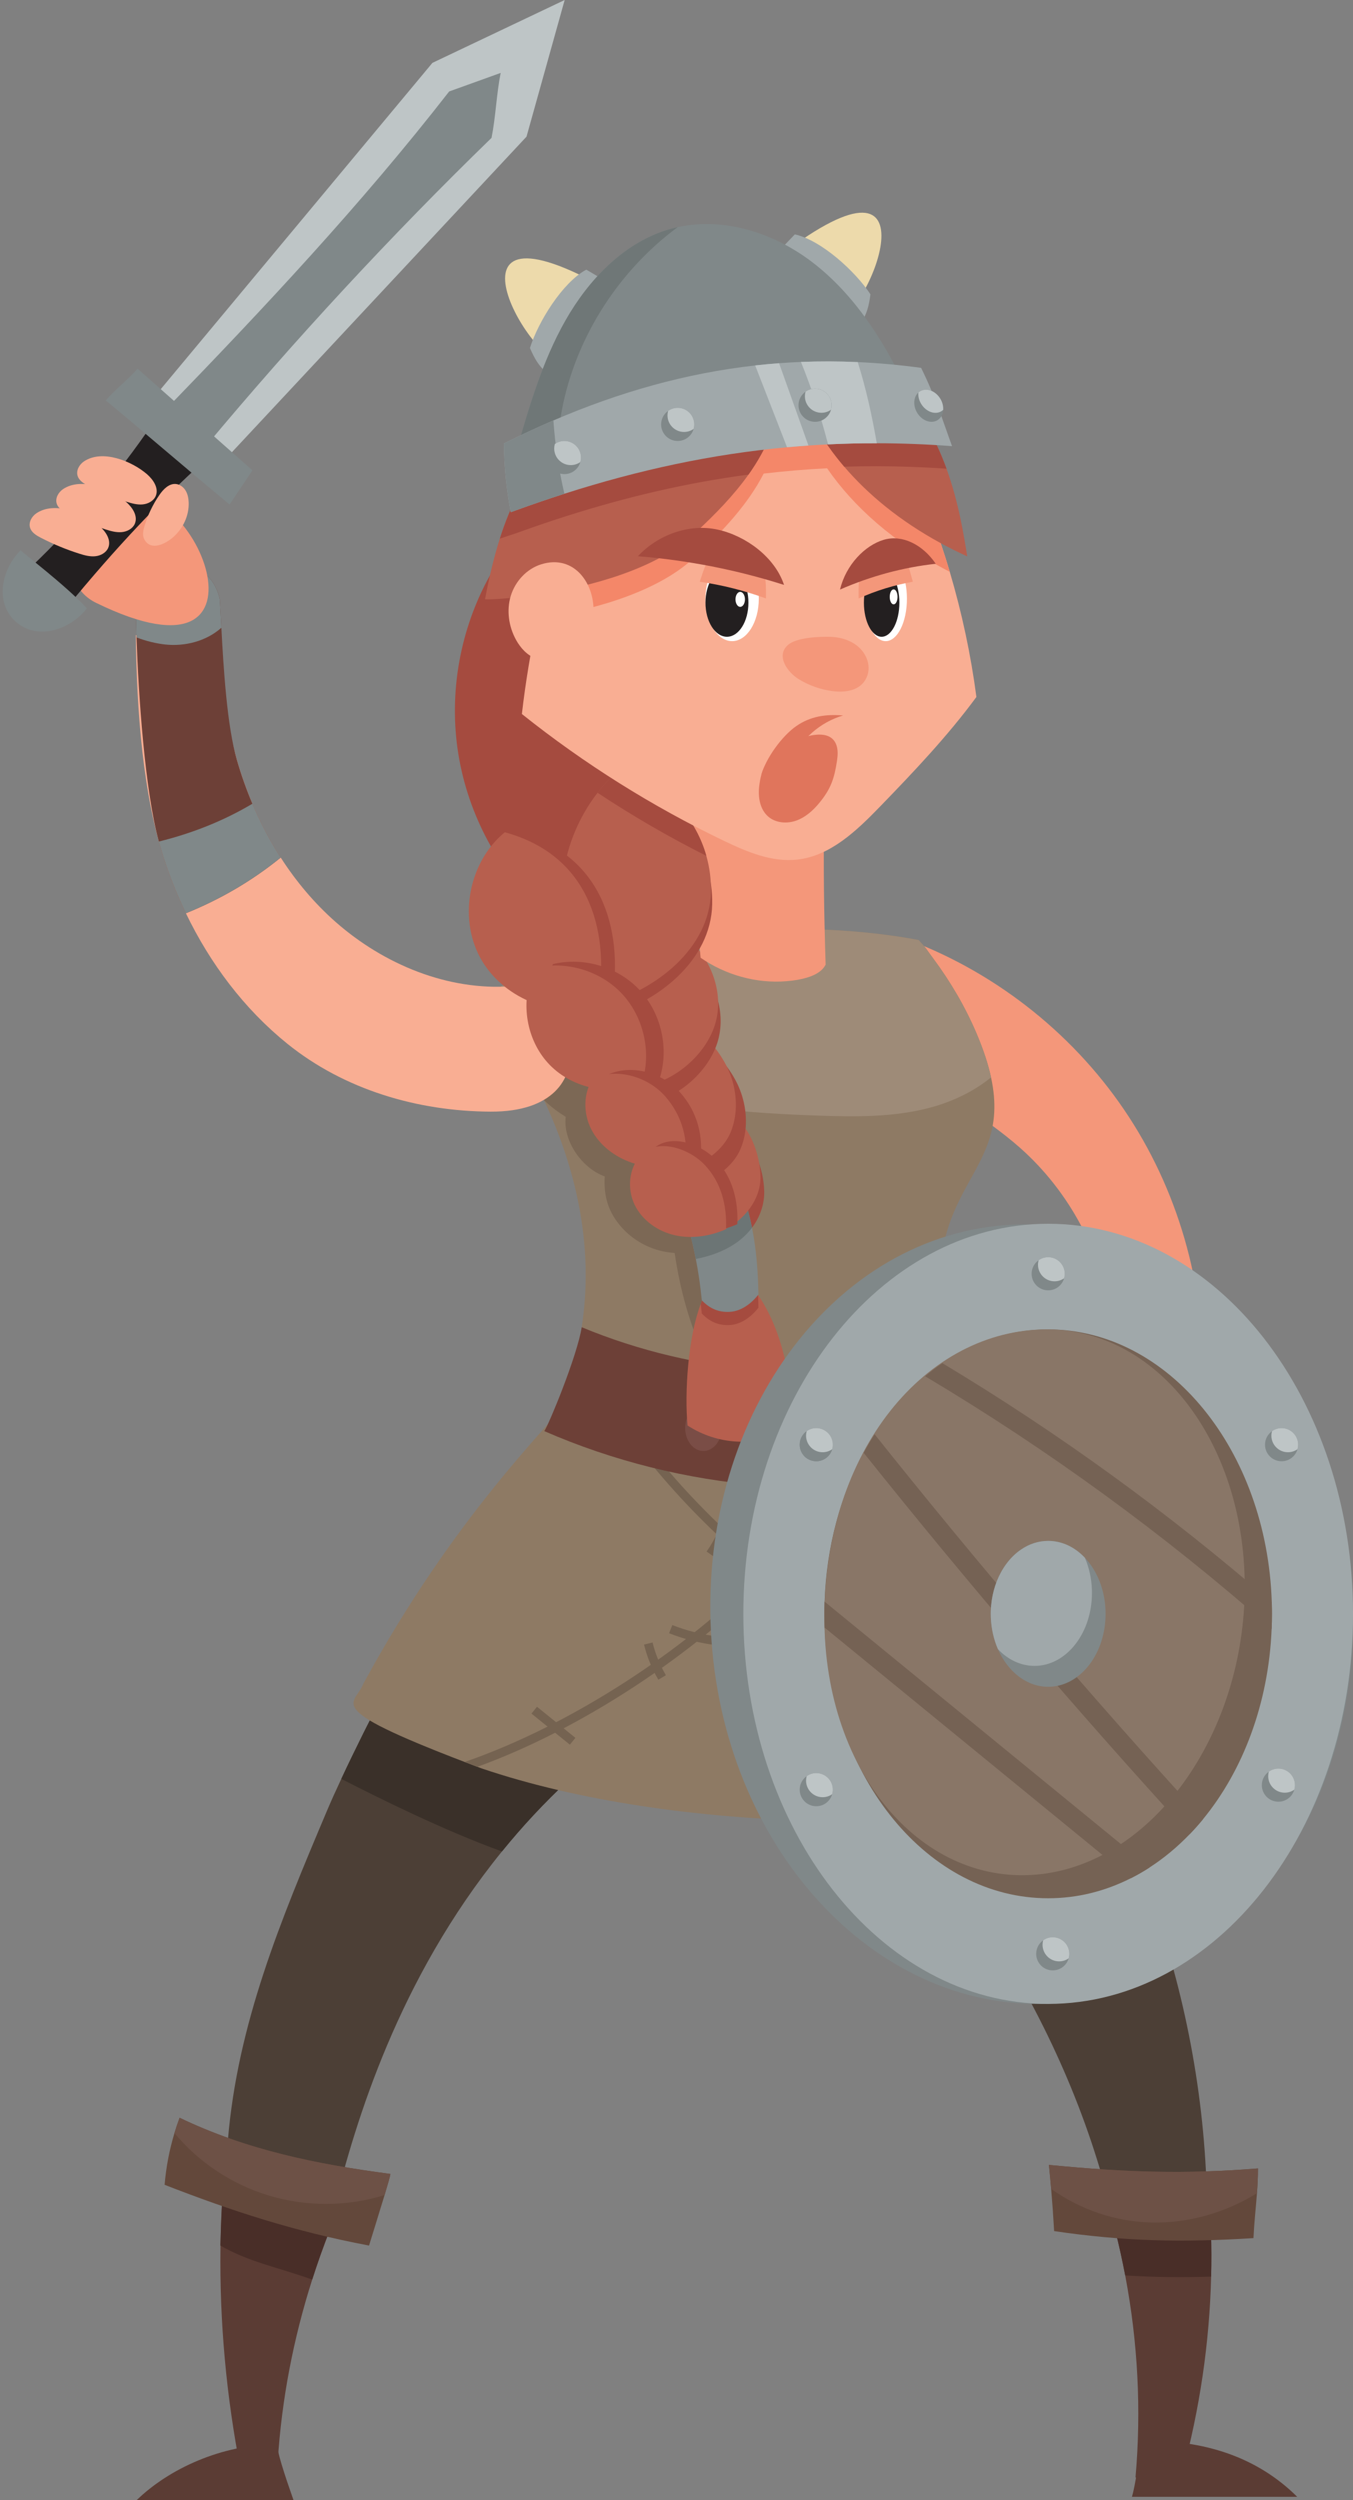 <?xml version="1.0" encoding="UTF-8"?><svg xmlns="http://www.w3.org/2000/svg" xmlns:xlink="http://www.w3.org/1999/xlink" height="4406.1" preserveAspectRatio="xMidYMid meet" version="1.0" viewBox="-4.7 0.0 2385.6 4406.1" width="2385.6" zoomAndPan="magnify"><rect x="-4.7" y="0.0" width="2385.6" height="4406.1" fill="#808080" stroke="none"/><defs><clipPath id="a"><path d="M 236 4307 L 513 4307 L 513 4406.109 L 236 4406.109 Z M 236 4307"/></clipPath><clipPath id="b"><path d="M 1247 2157 L 2380.941 2157 L 2380.941 3532 L 1247 3532 Z M 1247 2157"/></clipPath><clipPath id="c"><path d="M 1305 2156 L 2380.941 2156 L 2380.941 3532 L 1305 3532 Z M 1305 2156"/></clipPath></defs><g><g><path d="M 1583.957 1651.523 C 1742.453 1708.02 1882.16 1815.922 1976.879 1955 C 2071.602 2094.082 2120.828 2263.617 2115.32 2431.797 C 2114.121 2468.605 2089.75 2504.922 2052.961 2503.078 C 2016.172 2501.223 1986.699 2469.688 1973.586 2435.246 C 1960.473 2400.84 1959.711 2363.172 1954.98 2326.652 C 1939.922 2210.434 1881.516 2100.336 1793.742 2022.699 C 1731.555 1967.676 1655.406 1928.469 1600.516 1866.16 C 1545.629 1803.836 1532.508 1716.703 1583.957 1651.523" fill="#f4977a"/></g><g><path d="M 2122.324 3841.73 C 2061 3846.52 1999.398 3844.75 1938.789 3836.461 C 1890.004 3667.379 1809.785 3503.238 1702.273 3348.277 C 1694.488 3337.027 1686.559 3325.848 1678.5 3314.707 C 1647.875 3272.488 1615.219 3230.977 1580.652 3190.238 C 1676.258 3197.918 1769.719 3191.5 1856.539 3171.477 C 1885.223 3164.855 1913.18 3156.777 1940.156 3147.219 C 1940.559 3147.086 1940.926 3146.949 1941.328 3146.816 C 1966.512 3198.047 1989.18 3249.887 2009.191 3302.156 C 2076.625 3477.977 2114.645 3659.289 2122.324 3841.73" fill="#4c3f36"/></g><g><path d="M 2079.387 4360.852 C 2052.059 4362.59 2024.73 4364.34 1997.414 4366.082 C 2007.859 4246.758 2001.57 4127.41 1979.238 4009.949 C 1974.254 3983.539 1968.41 3957.211 1961.809 3931.008 C 1977.523 3932.73 1993.309 3934.281 2009.168 3935.5 C 2049.535 3938.531 2090.227 3939.188 2130.543 3933.68 C 2131.34 3959.781 2131.406 3985.91 2130.75 4012.07 C 2127.898 4128.641 2110.73 4245.41 2079.387 4360.852" fill="#5b3c34"/></g><g><path d="M 2130.75 4012.07 C 2078.379 4013.719 2029.32 4013.199 1979.238 4009.949 C 1974.254 3983.539 1968.41 3957.211 1961.809 3931.008 C 1977.523 3932.73 1993.309 3934.281 2009.168 3935.5 C 2049.535 3938.531 2090.227 3939.188 2130.543 3933.68 C 2131.34 3959.781 2131.406 3985.91 2130.75 4012.07" fill="#492e28"/></g><g><path d="M 1991.145 4400.109 C 2060.543 4400.109 2219.199 4400.109 2282.539 4400.109 C 2212.66 4330.82 2119.344 4298.859 2006.531 4301.551 C 2004.727 4329.59 1996.773 4381.512 1991.145 4400.109" fill="#5b3c34"/></g><g><path d="M 2213.352 3821.379 C 2213.379 3836.668 2212.617 3851.02 2211.57 3865.078 C 2209.629 3891.008 2206.723 3915.969 2205.391 3944.219 C 2078.566 3952.148 1978.027 3950.039 1853.926 3931.848 C 1852.543 3907.059 1850.789 3882.258 1848.699 3857.48 C 1847.492 3843.387 1846.172 3829.289 1844.746 3815.207 C 1981.543 3828.527 2086.305 3831.629 2213.352 3821.379" fill="#63483b"/></g><g><path d="M 1989.789 3264.48 C 1902.152 3286.262 1778.652 3306.172 1678.492 3314.711 C 1647.875 3272.488 1615.207 3230.98 1580.648 3190.238 C 1676.246 3197.922 1769.703 3191.5 1856.535 3171.477 C 1885.223 3164.859 1913.176 3156.777 1940.156 3147.219 C 1958.148 3185.992 1974.715 3225.109 1989.789 3264.48" fill="#3a3029"/></g><g><path d="M 2213.352 3821.379 C 2213.379 3836.668 2212.617 3851.02 2211.57 3865.078 C 2155.613 3899.809 2089.688 3918.258 2025.391 3916.711 C 1961.719 3915.18 1900.055 3894.09 1848.699 3857.48 C 1847.492 3843.387 1846.172 3829.289 1844.746 3815.207 C 1981.543 3828.527 2086.305 3831.629 2213.352 3821.379" fill="#6d5146"/></g><g clip-path="url(#a)"><path d="M 236.121 4406.109 C 293.344 4350.48 386.68 4307.641 483.043 4307.641 C 487.738 4335.23 503.734 4379.66 512.883 4406.109 L 236.121 4406.109" fill="#5b3c34"/></g><g><path d="M 999.113 3135.859 C 955.121 3176.641 915.664 3219.262 880.309 3262.84 C 696.691 3488.879 622.234 3739.891 585.234 3887.012 C 510.531 3858.781 456.664 3815.922 397.105 3771.75 C 414.152 3566.922 489.145 3386.719 571.773 3191.211 C 578.66 3174.871 587.406 3155.52 597.059 3134.91 C 621.59 3082.41 652.102 3021.609 673.555 2981.051 C 834.809 3069.66 937.453 3123.461 999.113 3135.859" fill="#4c3f36"/></g><g><path d="M 485.023 4337.539 C 462.215 4327.18 415.285 4323.531 415.281 4329.832 C 391.289 4198.711 381.051 4066.73 384.547 3935.199 C 385.414 3902.449 387.141 3869.699 389.711 3837.02 C 389.977 3833.449 390.266 3829.898 390.578 3826.352 C 442.441 3881.148 503.781 3912.109 576.402 3931.051 C 565.238 3959.539 555.031 3988.289 545.781 4017.289 C 512.594 4121.34 491.898 4228.488 485.023 4337.539" fill="#5b3c34"/></g><g><path d="M 545.781 4017.289 C 480.141 3993.988 435.258 3986.711 383.879 3957.34 C 384.746 3924.59 387.141 3869.699 389.711 3837.02 C 389.977 3833.449 390.266 3829.898 390.578 3826.352 C 442.441 3881.148 503.781 3912.109 576.402 3931.051 C 565.238 3959.539 555.031 3988.289 545.781 4017.289" fill="#492e28"/></g><g><path d="M 673.402 3868.32 C 662 3905.891 645.961 3957.352 645.996 3957.34 C 512.91 3932.191 404.004 3896.32 285.531 3850.262 C 288.09 3819.398 293.934 3788.789 302.91 3759.07 C 305.633 3750.012 308.652 3741.031 311.969 3732.129 C 430.102 3788.762 552.727 3813.84 683.656 3831.109 C 683.195 3835.23 678.871 3850.129 673.402 3868.32" fill="#63483b"/></g><g><path d="M 999.113 3135.859 C 955.121 3176.641 915.664 3219.262 880.309 3262.84 C 780.34 3226.66 666.203 3170.359 597.059 3134.91 C 621.59 3082.41 652.102 3021.609 673.555 2981.051 C 834.809 3069.66 937.453 3123.461 999.113 3135.859" fill="#3a3029"/></g><g><path d="M 673.402 3868.32 C 608.41 3888.672 536.039 3889.301 469.25 3869.18 C 404.41 3849.629 345.535 3810.672 302.91 3759.07 C 305.633 3750.012 308.652 3741.031 311.969 3732.129 C 430.102 3788.762 552.727 3813.84 683.656 3831.109 C 683.195 3835.23 678.871 3850.129 673.402 3868.32" fill="#6d5146"/></g><g><path d="M 1961.805 3164.637 C 1679.895 3229.328 1191.402 3234 843.895 3116.277 C 554.844 3007.477 620.656 3007.02 635.758 2967.543 C 796.934 2670.516 964.977 2512.719 992.809 2471.844 C 1195.23 2545.227 1425.398 2565.566 1636.984 2520.035 C 1656.387 2521.141 1686.801 2497.77 1699.078 2511.285 C 1715.59 2544.371 1725.855 2575.855 1744.391 2608.293 C 1851.496 2795.723 1919.246 2972.031 1961.805 3164.637" fill="#8e7a64"/></g><g><path d="M 1666.949 2387.438 C 1676.34 2429.719 1690.598 2477.934 1711.02 2533.434 C 1710.73 2533.52 1710.422 2533.605 1710.133 2533.691 C 1486.418 2604.902 1177.688 2584.551 978.613 2490.234 C 977.973 2489.945 977.355 2489.637 976.734 2489.348 C 998.809 2439.238 1013.219 2388.941 1020.969 2338.934 C 1042.117 2202.867 1014.09 2068.887 957.871 1946.18 C 956.738 1943.723 955.609 1941.285 954.461 1938.828 C 933.602 1894.398 909.094 1851.473 881.902 1810.508 C 869.57 1791.879 856.684 1773.691 843.336 1755.93 C 932.539 1707.848 1032.348 1677.156 1131.898 1658.984 C 1317.566 1625.102 1502.23 1634.828 1615.148 1656.633 C 1630.688 1673.742 1625.84 1669.102 1639.738 1687.77 C 1670.59 1729.125 1696.961 1773.93 1716.906 1820.695 C 1729.445 1850.09 1737.754 1875.785 1742.703 1898.648 C 1783.086 2085.266 1599.91 2084.684 1666.949 2387.438" fill="#8e7a64"/></g><g><path d="M 1899.098 3050.738 C 1593.285 2978.699 1311.949 2798.684 1119.848 2550.215 L 1132.098 2540.73 C 1320.34 2784.176 1595.242 2961.188 1894.449 3033.68 C 1896.031 3039.355 1897.57 3045.039 1899.098 3050.738" fill="#756351"/></g><g><path d="M 1253.875 2743.219 L 1241.195 2734.297 C 1256.734 2712.199 1268.238 2686.637 1274.469 2660.363 L 1289.551 2663.941 C 1282.867 2692.121 1270.539 2719.527 1253.875 2743.219" fill="#756351"/></g><g><path d="M 1281.973 2769.02 L 1275.965 2754.727 C 1293.891 2747.188 1309.746 2734.18 1320.641 2718.066 L 1333.473 2726.754 C 1320.93 2745.312 1302.633 2760.328 1281.973 2769.02" fill="#756351"/></g><g><path d="M 1409.398 2855.141 L 1394.648 2850.371 C 1401.07 2830.551 1403.141 2809.141 1400.629 2788.461 L 1416.02 2786.602 C 1418.789 2809.488 1416.5 2833.199 1409.398 2855.141" fill="#756351"/></g><g><path d="M 1438.551 2886.559 L 1434.531 2871.59 C 1459.379 2864.91 1482.16 2851.789 1500.41 2833.648 L 1511.34 2844.641 C 1491.18 2864.68 1466.012 2879.18 1438.551 2886.559" fill="#756351"/></g><g><path d="M 1653.488 2991.27 C 1653.312 2969.746 1648.52 2947.996 1639.645 2928.387 L 1653.766 2922 C 1663.523 2943.562 1668.785 2967.473 1668.988 2991.145 L 1653.488 2991.27" fill="#756351"/></g><g><path d="M 1716.902 3009.832 L 1701.523 3007.91 C 1703.695 2990.465 1702.777 2972.934 1698.781 2955.793 L 1713.875 2952.273 C 1718.285 2971.195 1719.309 2990.562 1716.902 3009.832" fill="#756351"/></g><g><path d="M 1821.566 3059.535 L 1812.992 3046.625 C 1830.938 3034.695 1843.062 3014.785 1845.379 2993.359 L 1860.793 2995.023 C 1857.984 3020.984 1843.312 3045.094 1821.566 3059.535" fill="#756351"/></g><g><path d="M 1341.914 2766.98 C 1204.277 2908.301 1001.543 3040.496 814.965 3104.965 C 822.207 3107.93 829.469 3110.855 836.754 3113.711 C 1019.879 3047.555 1219.168 2915.719 1354.645 2776.113 C 1350.09 2773.336 1345.543 2770.512 1341.914 2766.98" fill="#756351"/></g><g><path d="M 1260.051 2899.488 C 1230.922 2896.148 1202.32 2889 1175.031 2878.238 L 1180.719 2863.82 C 1206.75 2874.078 1234.031 2880.91 1261.82 2884.09 L 1260.051 2899.488" fill="#756351"/></g><g><path d="M 1156.102 2960.141 C 1144.672 2940.84 1136.172 2920.012 1130.84 2898.211 L 1145.898 2894.539 C 1150.859 2914.84 1158.781 2934.25 1169.441 2952.238 L 1156.102 2960.141" fill="#756351"/></g><g><path d="M 1000.109 3074.641 L 932.367 3019.84 L 942.117 3007.789 L 1009.859 3062.602 L 1000.109 3074.641" fill="#756351"/></g><g><path d="M 1734.125 2584.988 C 1477.16 2651.148 1198.117 2628.117 954.988 2522.035 C 962.695 2511.355 1013.219 2388.949 1020.969 2338.945 C 1223.207 2422.887 1454.754 2440.871 1666.949 2387.441 C 1676.332 2429.723 1726.668 2568.398 1734.125 2584.988" fill="#6d4037"/></g><g><path d="M 1470.48 2524.512 C 1470.48 2567.449 1442.773 2602.262 1408.574 2602.262 C 1374.375 2602.262 1346.668 2567.449 1346.668 2524.512 C 1346.668 2481.574 1374.375 2446.754 1408.574 2446.754 C 1442.773 2446.754 1470.48 2481.574 1470.48 2524.512" fill="#7a4d46"/></g><g><path d="M 1582.297 2516.758 C 1582.297 2539.023 1567.914 2557.078 1550.18 2557.078 C 1532.457 2557.078 1518.086 2539.023 1518.086 2516.758 C 1518.086 2494.488 1532.457 2476.434 1550.18 2476.434 C 1567.914 2476.434 1582.297 2494.488 1582.297 2516.758" fill="#7a4d46"/></g><g><path d="M 1267.645 2516.758 C 1267.645 2539.023 1253.27 2557.078 1235.547 2557.078 C 1217.816 2557.078 1203.43 2539.023 1203.43 2516.758 C 1203.43 2494.488 1217.816 2476.434 1235.547 2476.434 C 1253.27 2476.434 1267.645 2494.488 1267.645 2516.758" fill="#7a4d46"/></g><g><path d="M 1237.66 2390.973 C 1210.762 2333.027 1194.09 2271.277 1184.859 2208.043 C 1149.48 2206.137 1115.109 2189.605 1091.531 2163.145 C 1067.98 2136.684 1059.41 2108.539 1061.559 2073.199 C 1021.332 2058.871 987.605 2010.535 992.766 1968.148 C 980.918 1961.039 970.094 1953 960.219 1944.168 C 958.246 1942.434 956.34 1940.645 954.461 1938.824 C 928.82 1914.168 909.914 1883.695 896.117 1849.062 C 863.105 1832.934 835.164 1807.652 814.531 1777.285 C 826.133 1766.531 835.898 1759.539 843.336 1755.93 C 932.543 1707.848 1032.348 1677.156 1131.898 1658.988 C 1153.289 1684.086 1172.043 1712.078 1188.418 1739.938 C 1247.188 1839.93 1291.602 1949.93 1304.711 2065.141 C 1317.789 2180.371 1299.039 2292.562 1237.66 2390.973" fill="#7c6855"/></g><g><path d="M 1383.48 2521.449 C 1327.332 2550.238 1260.539 2546.516 1207.598 2512.168 C 1202.129 2454.961 1208.391 2356.305 1230.887 2297.887 C 1232.617 2293.422 1234.43 2289.172 1236.359 2285.211 C 1264.008 2283.242 1288.188 2273.656 1307.43 2253.664 C 1316.18 2261.719 1324.363 2271.371 1331.918 2282.238 C 1376.574 2346.457 1398.867 2452.758 1383.48 2521.449" fill="#b75f4e"/></g><g><path d="M 1332.578 2304.449 C 1320.398 2320.375 1302.207 2333.965 1282.211 2335.113 C 1262.199 2336.246 1246.629 2329.25 1232.73 2314.816 C 1232.168 2309.164 1231.578 2303.523 1230.887 2297.887 C 1232.617 2293.422 1234.43 2289.172 1236.359 2285.211 C 1264.008 2283.242 1288.188 2273.656 1307.43 2253.664 C 1316.18 2261.719 1324.363 2271.371 1331.918 2282.238 C 1332.234 2289.566 1332.43 2296.961 1332.578 2304.449" fill="#a54b3f"/></g><g><path d="M 1332.582 2281.195 C 1320.402 2297.113 1302.211 2310.699 1282.211 2311.859 C 1262.203 2312.992 1246.633 2305.992 1232.73 2291.551 C 1230.359 2267.121 1226.84 2242.758 1222.172 2218.645 C 1219.133 2203.031 1215.633 2187.531 1211.652 2172.129 C 1250.441 2175.539 1287.949 2157.898 1312.633 2127.777 C 1316.023 2139.824 1318.883 2151.734 1321.25 2163.586 C 1329 2202.234 1331.762 2240.395 1332.582 2281.195" fill="#808889"/></g><g><path d="M 1342.773 2099.617 C 1341.824 2059.078 1323.793 2013.863 1295.672 1993.645 C 1258.965 2010.785 1232.551 2048.23 1228.703 2088.559 C 1227.051 2105.863 1218.332 2128.078 1211.48 2149.699 C 1221.895 2156.508 1232.305 2163.566 1242.711 2170.375 C 1269.855 2164.988 1294.652 2149.715 1312.633 2127.781 C 1316.023 2139.828 1318.883 2151.727 1321.254 2163.582 C 1337.504 2141.988 1343.215 2118.398 1342.773 2099.617" fill="#a54b3f"/></g><g><path d="M 1321.25 2163.586 C 1303.203 2187.516 1272.184 2209 1222.172 2218.645 C 1219.133 2203.031 1215.633 2187.531 1211.652 2172.129 C 1250.441 2175.539 1287.949 2157.898 1312.633 2127.777 C 1316.023 2139.824 1318.883 2151.734 1321.25 2163.586" fill="#6c7575"/></g><g><path d="M 1269.914 2167.871 C 1237.09 2144.109 1218.211 2102.344 1222.062 2062.004 C 1225.902 2021.664 1252.32 1984.207 1289.043 1967.074 C 1317.152 1987.293 1335.184 2032.512 1336.133 2073.047 C 1337.082 2113.582 1307.094 2151.68 1269.914 2167.871" fill="#b75f4e"/></g><g><path d="M 1742.703 1898.648 C 1711.555 1924.102 1673.461 1941.887 1634.41 1952.219 C 1570.418 1969.117 1503.238 1968.297 1437.109 1965.988 C 1317.68 1961.812 1197.012 1952.922 1083.211 1916.473 C 1027.789 1898.734 947.617 1860.816 881.902 1810.496 C 869.574 1791.887 856.688 1773.688 843.336 1755.934 C 1098.93 1618.141 1441.688 1623.137 1615.148 1656.625 C 1630.691 1673.746 1625.84 1669.113 1639.738 1687.754 C 1670.59 1729.113 1696.961 1773.926 1716.891 1820.688 C 1729.445 1850.09 1737.758 1875.781 1742.703 1898.648" fill="#9e8b78"/></g><g><path d="M 1224.062 2085.848 C 1180.613 2061.094 1154.781 2008.582 1161.672 1959.062 C 1168.562 1909.523 1207.75 1866.062 1256.312 1854.117 C 1277.051 1878.18 1294.91 1901.805 1304 1932.258 C 1313.09 1962.711 1313.281 1996.434 1300.66 2025.602 C 1288.043 2054.754 1255.293 2079.961 1224.062 2085.848" fill="#a54b3f"/></g><g><path d="M 1206.348 2057.078 C 1162.895 2032.316 1137.059 1979.812 1143.957 1930.289 C 1150.848 1880.746 1190.039 1837.301 1238.598 1825.348 C 1259.328 1849.414 1277.195 1873.035 1286.285 1903.484 C 1295.375 1933.93 1295.559 1967.652 1282.938 1996.816 C 1270.316 2025.98 1237.578 2051.188 1206.348 2057.078" fill="#b75f4e"/></g><g><path d="M 1133.633 1945.137 C 1096.832 1904.91 1083.594 1844.535 1100.172 1792.602 C 1116.742 1740.648 1162.504 1699.102 1215.812 1687.613 C 1256.105 1725.488 1276.824 1784.793 1260.145 1837.512 C 1243.453 1890.23 1188.375 1937.348 1133.633 1945.137" fill="#a54b3f"/></g><g><path d="M 1129.203 1914.148 C 1092.402 1873.902 1079.164 1813.551 1095.742 1761.594 C 1112.312 1709.641 1158.074 1668.113 1211.383 1656.625 C 1251.672 1694.496 1272.391 1753.801 1255.711 1806.516 C 1239.031 1859.246 1183.941 1906.34 1129.203 1914.148" fill="#b75f4e"/></g><g><path d="M 864.629 1004.562 C 809.398 1098.301 786.922 1210.949 801.934 1318.715 C 816.949 1426.477 869.355 1528.672 948.105 1603.754 C 993.793 1532.949 1044.848 1470.594 1069.16 1389.895 C 1093.461 1309.199 1097.07 1219.652 1063.691 1142.27 C 1030.32 1064.891 948.824 1008.316 864.629 1004.562" fill="#a54b3f"/></g><g><path d="M 1215.762 1420.188 C 1212.051 1418.391 1208.371 1416.52 1204.742 1414.555 C 1213.383 1505.66 1222.012 1596.766 1230.645 1687.867 C 1274.395 1718.113 1328.633 1733.477 1381.703 1729.199 C 1441.691 1724.375 1448.703 1703.25 1451.055 1700.02 C 1447.984 1602.086 1447.082 1530.637 1448.363 1432.668 C 1373.57 1460.016 1287.414 1454.914 1215.762 1420.188" fill="#f4977a"/></g><g><path d="M 1251.039 1593.598 C 1249.02 1693.074 1154.059 1768.285 1057.695 1793.074 C 1008.109 1733.996 982.91 1655.055 989.066 1578.191 C 993.691 1520.676 1015.809 1464.832 1051.105 1419.246 C 1062.969 1403.875 1076.367 1389.68 1091.09 1376.969 C 1165.508 1399.379 1222.516 1458.254 1242.906 1530.395 C 1248.645 1550.574 1251.477 1571.836 1251.039 1593.598" fill="#a54b3f"/></g><g><path d="M 1248.82 1571.438 C 1246.812 1670.934 1151.852 1746.129 1055.492 1770.914 C 1005.891 1711.855 980.699 1632.914 986.855 1556.031 C 991.48 1498.508 1013.602 1442.668 1048.891 1397.086 C 1060.762 1381.715 1074.152 1367.527 1088.883 1354.816 C 1163.293 1377.223 1220.312 1436.098 1240.703 1508.242 C 1246.43 1528.422 1249.27 1549.668 1248.82 1571.438" fill="#b75f4e"/></g><g><path d="M 1240.703 1508.242 C 1174.633 1475.051 1110.551 1437.895 1048.891 1397.086 C 1060.762 1381.715 1074.152 1367.527 1088.883 1354.816 C 1163.293 1377.223 1220.312 1436.098 1240.703 1508.242" fill="#a54b3f"/></g><g><path d="M 1716.898 1228.281 C 1666.16 1297.152 1606.641 1359.871 1546.969 1421.426 C 1505.898 1463.793 1459.629 1508.379 1400.98 1514.875 C 1356.359 1519.789 1312.723 1501.43 1272.25 1482.039 C 1145.379 1421.266 1025.441 1346.039 915.469 1258.305 C 922.004 1201.781 931.324 1145.578 943.367 1089.945 C 970.512 964.371 1011.5 841.746 1065.43 725.133 C 1071.23 712.578 1077.188 700.094 1083.301 687.68 C 1098.602 687.383 1113.902 687.086 1129.199 686.789 C 1256.148 684.32 1383.109 681.848 1510.062 679.402 C 1515.328 679.289 1520.629 679.195 1525.898 679.082 C 1526.32 679.793 1526.758 680.5 1527.16 681.23 C 1570.398 753.762 1607.059 830.152 1636.82 909.199 C 1649.039 941.621 1660.09 974.477 1669.938 1007.723 C 1691.309 1079.887 1707.07 1153.695 1716.898 1228.281" fill="#f9ae93"/></g><g><path d="M 1669.941 1007.711 C 1569.73 956.383 1498.883 890.969 1453.629 825.262 C 1416.012 827.113 1378.809 830.266 1341.84 834.59 C 1314.559 887.516 1272.09 934.34 1217.828 984.137 C 1148.039 1048.152 1027.281 1077.465 943.367 1089.949 C 970.512 964.359 1011.5 841.746 1065.43 725.141 C 1085.578 710.602 1106.969 697.727 1129.199 686.777 C 1256.152 684.332 1383.109 681.84 1510.059 679.391 C 1510.75 679.711 1511.41 680.031 1512.102 680.398 C 1517.109 680.625 1522.133 680.926 1527.16 681.223 C 1570.398 753.766 1607.062 830.152 1636.82 909.191 C 1649.039 941.633 1660.09 974.488 1669.941 1007.711" fill="#f48769"/></g><g><path d="M 1374.633 680.188 C 1374.582 680.797 1374.52 681.43 1374.449 682.02 C 1368.449 741.172 1347.754 790.23 1315.051 836.328 C 1289.52 872.281 1256.68 906.426 1217.832 942.074 C 1150.762 1003.578 1036.652 1033.047 953.375 1046.363 C 893.996 1055.828 850.309 1057.117 850.531 1055.898 C 857.883 1016.891 866.184 981.809 876.613 949.188 C 895.68 889.52 921.914 837.996 962.676 785.062 C 971.887 773.133 981.828 761.109 992.586 748.922 C 1086.801 642.191 1238.793 578.316 1374.98 612.578 C 1376.82 636.602 1376.672 659.051 1374.633 680.188" fill="#b75f4e"/></g><g><path d="M 1067.629 510.715 C 751.91 331.273 930.52 645.984 991.742 639.91 C 1008.898 591.512 1031.34 548.914 1067.629 510.715" fill="#eddaab"/></g><g><path d="M 1371.398 449.883 C 1659.777 229.168 1525.629 565.273 1464.16 567.555 C 1440.566 521.941 1412.551 482.785 1371.398 449.883" fill="#eddaab"/></g><g><path d="M 929.715 613.281 C 943.918 567.68 986.949 497.789 1029.039 475.219 C 1056.68 491.594 1078.578 503.918 1106.219 520.289 C 1100.238 567.027 1035.031 656.402 993.707 679.07 C 960.867 659.32 946.473 652.855 929.715 613.281" fill="#a0a8aa"/></g><g><path d="M 1530.051 518.676 C 1503.898 478.695 1443.391 423.258 1396.73 413.066 C 1374.621 436.363 1356.941 454.223 1334.832 477.543 C 1353.371 520.855 1440.559 588.98 1486.5 599.465 C 1512.68 571.488 1524.762 561.324 1530.051 518.676" fill="#a0a8aa"/></g><g><path d="M 1700.742 980.539 C 1684.453 973.102 1668.844 965.316 1653.941 957.184 C 1581.531 917.793 1525.391 870.965 1483.871 822.461 C 1443.512 775.305 1417.012 726.543 1402.922 681.465 C 1402.609 680.488 1402.332 679.531 1402.043 678.598 C 1394.363 653.121 1390.641 628.883 1390.641 606.809 C 1472.652 611.984 1532.293 641.957 1576 683.609 C 1618.422 724.027 1645.832 775.469 1664.191 826.027 C 1685.621 885.09 1694.652 942.941 1700.742 980.539" fill="#b75f4e"/></g><g><path d="M 1600.91 701.195 C 1393.805 650.141 1172.152 662.684 980.746 756.496 C 954.727 769.262 929.266 783.48 904.488 799.309 C 927.738 718.625 951.34 637.008 992.367 564.793 C 1033.391 492.578 1094.281 429.574 1170.332 405.551 C 1176.91 403.453 1183.531 401.727 1190.191 400.27 C 1274.133 381.902 1364.512 411.676 1433.57 466.754 C 1508.145 526.156 1560.723 611.824 1600.91 701.195" fill="#808889"/></g><g><path d="M 1190.188 400.289 C 1082.078 480.281 1005.27 602.84 983.684 735.844 C 982.578 742.723 981.582 749.605 980.742 756.512 C 954.727 769.266 929.262 783.496 904.488 799.32 C 927.734 718.641 951.34 637.023 992.363 564.797 C 1033.391 492.594 1094.281 429.582 1170.328 405.547 C 1176.91 403.48 1183.527 401.738 1190.188 400.289" fill="#6f7777"/></g><g><path d="M 1368.98 680.578 C 1370.859 680.465 1372.75 680.328 1374.629 680.191 C 1374.578 680.809 1374.52 681.426 1374.449 682.02 C 1368.449 741.176 1347.75 790.23 1315.047 836.336 C 1206.98 850.691 1100.68 875.445 992.434 910.008 C 991.766 910.215 991.105 910.422 990.438 910.625 C 961.965 919.746 933.34 929.555 904.508 940.023 C 902.895 940.594 888.969 945.141 876.613 949.211 C 895.676 889.527 921.914 837.98 962.676 785.066 C 965.465 783.855 968.254 782.641 971.043 781.43 C 998.941 769.453 1026.859 758.457 1054.848 748.445 L 1054.871 748.445 C 1144.32 716.512 1234.41 694.91 1326.852 684.535 C 1333.051 683.824 1339.27 683.184 1345.508 682.59 L 1345.582 682.59 C 1353.352 681.836 1361.168 681.172 1368.98 680.578" fill="#a54b3f"/></g><g><path d="M 860.402 1959.035 C 731.586 1958.449 602.508 1920.387 502.184 1839.578 C 425.801 1778.074 365.777 1697.934 323.066 1609.43 C 309.668 1581.699 297.957 1553.141 287.996 1524.07 C 246.234 1402.199 236.25 1248.09 234.766 1119.293 L 380.652 1097.391 C 387.805 1178.848 390.285 1260.816 412.957 1339.23 C 430.449 1399.742 456.199 1458.324 490.25 1511.262 C 517.309 1553.324 549.609 1591.789 587.16 1624.855 C 672.051 1699.496 785.035 1746.406 897.754 1738.043 C 1003.121 1730.227 1079.621 1959.973 860.402 1959.035" fill="#f9ae93"/></g><g><path d="M 1664.191 826.023 C 1642.934 824.512 1621.902 823.438 1601.023 822.73 C 1580.941 821.996 1561.012 821.629 1541.242 821.629 C 1522.004 821.586 1502.871 821.859 1483.871 822.453 C 1443.512 775.305 1417.012 726.551 1402.922 681.48 C 1402.609 680.496 1402.332 679.535 1402.043 678.598 C 1403.883 678.508 1405.711 678.414 1407.555 678.348 C 1440.562 676.996 1473.891 677.066 1507.652 678.621 C 1511.551 678.781 1515.492 678.988 1519.414 679.215 L 1519.523 679.215 C 1521.754 679.328 1523.973 679.445 1526.203 679.582 C 1542.703 680.586 1559.281 681.938 1576 683.609 C 1618.422 724.031 1645.832 775.484 1664.191 826.023" fill="#a54b3f"/></g><g><path d="M 1673.949 786.227 C 1628.918 782.852 1584.75 781.188 1541.242 781.141 C 1512.34 781.07 1483.738 781.719 1455.348 783.129 C 1443.77 783.684 1432.238 784.355 1420.73 785.141 C 1408.109 786.02 1395.547 787.035 1383 788.191 C 1250.598 800.355 1121.98 828.016 990.438 870.129 C 961.965 879.266 933.336 889.07 904.512 899.523 C 901.633 900.562 898.773 901.605 895.918 902.645 C 888.238 862.797 884.16 822.234 883.766 781.625 C 912.879 767.008 941.949 753.457 971.043 740.945 C 1088.129 690.645 1205.488 657.668 1326.848 644.047 C 1340.84 642.473 1354.879 641.133 1368.98 640.09 C 1381.801 639.145 1394.641 638.379 1407.551 637.848 C 1440.559 636.508 1473.891 636.578 1507.648 638.125 C 1544.379 639.77 1581.578 643.145 1619.398 648.277 C 1645.188 700.359 1658.41 743.836 1673.949 786.227" fill="#a0a8aa"/></g><g><path d="M 909.707 1466.684 C 847.047 1518.023 827.645 1615.203 865.789 1686.688 C 903.934 1758.137 995.477 1796.113 1073.012 1772.637 C 1095.281 1652.406 1066.199 1509.242 909.707 1466.684" fill="#a54b3f"/></g><g><path d="M 885.352 1466.684 C 822.691 1518.023 803.289 1615.203 841.434 1686.688 C 879.578 1758.137 971.125 1796.113 1048.66 1772.637 C 1070.922 1652.406 1041.84 1509.242 885.352 1466.684" fill="#b75f4e"/></g><g><path d="M 962.984 1715.945 C 965.059 1710.141 967.523 1704.465 970.383 1698.977 C 1023.715 1686.195 1083.301 1703.5 1121.395 1742.996 C 1161.391 1784.461 1176.074 1848.738 1157.492 1903.387 C 1103.395 1925.328 1036.281 1911.879 995.465 1869.898 C 956.887 1830.25 944.434 1767.809 962.984 1715.945" fill="#a54b3f"/></g><g><path d="M 931.988 1722.59 C 934.062 1716.781 936.523 1711.105 939.383 1705.613 C 992.711 1692.844 1052.301 1710.141 1090.395 1749.641 C 1130.395 1791.105 1145.074 1855.391 1126.492 1910.039 C 1072.391 1931.961 1005.281 1918.527 964.465 1876.547 C 925.891 1836.879 913.438 1774.441 931.988 1722.59" fill="#b75f4e"/></g><g><path d="M 1067.621 1893.547 C 1049.934 1919.699 1050.094 1955.68 1064.512 1983.773 C 1078.941 2011.848 1106.051 2032.191 1135.922 2042.441 C 1165.793 2052.676 1198.254 2053.5 1229.551 2049.336 C 1236.422 2003.539 1225.344 1960.168 1194.734 1925.43 C 1164.121 1890.66 1109.992 1874.836 1067.621 1893.547" fill="#a54b3f"/></g><g><path d="M 1041.051 1900.18 C 1023.363 1926.34 1023.523 1962.32 1037.941 1990.398 C 1052.371 2018.48 1079.48 2038.832 1109.352 2049.07 C 1139.223 2059.309 1171.684 2060.145 1202.984 2055.977 C 1209.852 2010.18 1198.773 1966.812 1168.164 1932.07 C 1137.555 1897.297 1083.422 1881.484 1041.051 1900.18" fill="#b75f4e"/></g><g><path d="M 1144.293 2027.613 C 1123.812 2050.574 1120.801 2086.355 1134.113 2114.109 C 1147.422 2141.844 1175.164 2161.273 1205.191 2168.016 C 1235.211 2174.742 1267.133 2169.641 1295.363 2157.398 C 1297.062 2115.203 1286.973 2075.238 1258.121 2044.41 C 1229.273 2013.582 1172.402 1996.105 1144.293 2027.613" fill="#a54b3f"/></g><g><path d="M 1124.359 2036.465 C 1103.879 2059.434 1100.871 2095.215 1114.184 2122.953 C 1127.5 2150.707 1155.23 2170.137 1185.262 2176.867 C 1215.293 2183.602 1247.203 2178.504 1275.434 2166.246 C 1277.133 2124.07 1267.043 2084.094 1238.191 2053.262 C 1209.34 2022.441 1152.473 2004.957 1124.359 2036.465" fill="#b75f4e"/></g><g><path d="M 1333.203 1055.219 C 1333.203 1096.453 1312.141 1129.887 1286.152 1129.887 C 1260.172 1129.887 1239.102 1096.453 1239.102 1055.219 C 1239.102 1013.988 1260.172 980.551 1286.152 980.551 C 1312.141 980.551 1333.203 1013.988 1333.203 1055.219" fill="#fff"/></g><g><path d="M 1314.941 1062.062 C 1314.941 1095.25 1297.98 1122.168 1277.062 1122.168 C 1256.141 1122.168 1239.184 1095.25 1239.184 1062.062 C 1239.184 1028.855 1256.141 1001.938 1277.062 1001.938 C 1297.98 1001.938 1314.941 1028.855 1314.941 1062.062" fill="#231f20"/></g><g><path d="M 1308.781 1056.27 C 1308.781 1063.574 1305.043 1069.496 1300.441 1069.496 C 1295.844 1069.496 1292.113 1063.574 1292.113 1056.27 C 1292.113 1048.965 1295.844 1043.047 1300.441 1043.047 C 1305.043 1043.047 1308.781 1048.965 1308.781 1056.27" fill="#fff"/></g><g><path d="M 1229.074 1025.195 C 1268.852 1030.953 1308.023 1040.84 1345.773 1054.645 C 1346.145 1033.855 1345.922 1012.406 1338.414 993.035 C 1330.91 973.641 1313.664 956.512 1292.902 955.664 C 1275.742 954.945 1259.664 965.426 1249.223 979.059 C 1238.781 992.695 1234.715 1008.977 1229.074 1025.195" fill="#f4977a"/></g><g><path d="M 1377.719 1030.789 C 1294.117 1004.203 1207.48 987.211 1120.039 980.242 C 1155.02 942.625 1210.219 922.344 1260.418 933.285 C 1310.609 944.23 1361.578 982.016 1377.719 1030.789" fill="#a54b3f"/></g><g><path d="M 1519.562 1055.219 C 1519.562 1096.453 1536.312 1129.887 1556.973 1129.887 C 1577.641 1129.887 1594.395 1096.453 1594.395 1055.219 C 1594.395 1013.988 1577.641 980.551 1556.973 980.551 C 1536.312 980.551 1519.562 1013.988 1519.562 1055.219" fill="#fff"/></g><g><path d="M 1581.094 1062.062 C 1581.094 1095.25 1567.082 1122.168 1549.812 1122.168 C 1532.531 1122.168 1518.531 1095.25 1518.531 1062.062 C 1518.531 1028.855 1532.531 1001.938 1549.812 1001.938 C 1567.082 1001.938 1581.094 1028.855 1581.094 1062.062" fill="#231f20"/></g><g><path d="M 1577.828 1051.852 C 1577.828 1059.164 1574.746 1065.07 1570.938 1065.07 C 1567.137 1065.07 1564.059 1059.164 1564.059 1051.852 C 1564.059 1044.559 1567.137 1038.629 1570.938 1038.629 C 1574.746 1038.629 1577.828 1044.559 1577.828 1051.852" fill="#fff"/></g><g><path d="M 1604.805 1025.195 C 1572.223 1030.953 1540.145 1040.84 1509.234 1054.645 C 1508.934 1033.855 1509.113 1012.406 1515.254 993.035 C 1521.402 973.641 1535.52 956.512 1552.531 955.664 C 1566.582 954.945 1579.754 965.426 1588.305 979.059 C 1596.852 992.695 1600.184 1008.977 1604.805 1025.195" fill="#f4977a"/></g><g><path d="M 1476.379 1038.984 C 1531.141 1015.094 1587.898 999.809 1645.188 993.562 C 1622.27 959.746 1586.109 941.527 1553.23 951.371 C 1520.34 961.211 1486.949 995.156 1476.379 1038.984" fill="#a54b3f"/></g><g><path d="M 1403.504 1196.844 C 1421.75 1208.066 1442.422 1215.34 1463.684 1218.02 C 1486.324 1220.859 1512.633 1217.152 1523.184 1194.102 C 1528.312 1182.918 1527.793 1169.984 1522.762 1158.738 C 1511.664 1133.914 1484.863 1123.016 1459.203 1122.25 C 1440.883 1121.727 1399.953 1123.195 1384.742 1136.496 C 1362.254 1156.16 1384.703 1185.297 1403.504 1196.844" fill="#f4977a"/></g><g><path d="M 949.445 994.5 C 923.922 1002.496 903.723 1024.445 895.922 1050.035 C 888.121 1075.602 892.234 1104.18 905.156 1127.602 C 913.102 1141.996 924.898 1155.043 940.395 1160.535 C 983.734 1175.855 1038.219 1126.105 1041.527 1083.516 C 1045.676 1030 1008.367 976.004 949.445 994.5" fill="#f9ae93"/></g><g><path d="M 990.441 870.145 C 961.969 879.25 933.34 889.055 904.512 899.512 C 901.633 900.543 898.777 901.602 895.922 902.637 C 888.238 862.789 884.164 822.227 883.766 781.617 C 912.883 767 941.953 753.441 971.047 740.941 C 974.055 784.43 980.543 827.691 990.441 870.145" fill="#808889"/></g><g><path d="M 1541.242 781.141 C 1512.34 781.07 1483.738 781.719 1455.348 783.129 C 1442.578 733.566 1426.59 685.004 1407.551 637.848 C 1440.559 636.508 1473.891 636.578 1507.648 638.125 C 1522.328 684.586 1532.891 732.758 1541.242 781.141" fill="#bec5c6"/></g><g><path d="M 1420.73 785.141 C 1408.109 786.02 1395.551 787.035 1383 788.191 C 1364.27 740.25 1345.578 691.871 1326.848 644.043 C 1340.84 642.473 1354.879 641.133 1368.98 640.094 C 1386.211 688.449 1403.461 736.785 1420.73 785.141" fill="#bec5c6"/></g><g><path d="M 1019.641 806.352 C 1019.641 809.09 1019.262 811.762 1018.539 814.277 C 1015.09 826.57 1003.801 835.539 990.438 835.539 C 974.293 835.539 961.234 822.473 961.234 806.352 C 961.234 796.492 966.102 787.785 973.578 782.508 C 978.34 779.125 984.164 777.145 990.438 777.145 C 1006.559 777.145 1019.641 790.211 1019.641 806.352" fill="#808889"/></g><g><path d="M 1019.641 806.352 C 1019.641 809.09 1019.262 811.762 1018.539 814.277 C 1013.781 817.664 1007.949 819.645 1001.68 819.645 C 985.555 819.645 972.477 806.598 972.477 790.457 C 972.477 787.719 972.863 785.023 973.578 782.508 C 978.34 779.125 984.164 777.145 990.438 777.145 C 1006.559 777.145 1019.641 790.211 1019.641 806.352" fill="#bec5c6"/></g><g><path d="M 1219.398 747.945 C 1219.398 750.684 1219.008 753.352 1218.289 755.863 C 1214.836 768.148 1203.559 777.148 1190.188 777.148 C 1174.047 777.148 1160.988 764.074 1160.988 747.945 C 1160.988 738.105 1165.848 729.395 1173.328 724.125 C 1178.098 720.73 1183.918 718.742 1190.188 718.742 C 1206.316 718.742 1219.398 731.816 1219.398 747.945" fill="#808889"/></g><g><path d="M 1219.398 747.945 C 1219.398 750.684 1219.008 753.352 1218.289 755.863 C 1213.527 759.258 1207.707 761.246 1201.43 761.246 C 1185.309 761.246 1172.227 748.195 1172.227 732.043 C 1172.227 729.305 1172.617 726.637 1173.328 724.125 C 1178.098 720.73 1183.918 718.742 1190.188 718.742 C 1206.316 718.742 1219.398 731.816 1219.398 747.945" fill="#bec5c6"/></g><g><path d="M 1461.641 714.133 C 1461.641 716.871 1461.25 719.543 1460.539 722.078 C 1457.082 734.359 1445.801 743.355 1432.441 743.355 C 1416.289 743.355 1403.234 730.273 1403.234 714.133 C 1403.234 704.293 1408.102 695.574 1415.582 690.301 C 1420.34 686.922 1426.164 684.934 1432.441 684.934 C 1448.562 684.934 1461.641 698.016 1461.641 714.133" fill="#808889"/></g><g><path d="M 1461.641 714.133 C 1461.641 716.871 1461.25 719.543 1460.539 722.078 C 1455.781 725.457 1449.949 727.441 1443.68 727.441 C 1427.551 727.441 1414.48 714.383 1414.48 698.242 C 1414.48 695.504 1414.863 692.832 1415.582 690.301 C 1420.34 686.922 1426.164 684.934 1432.441 684.934 C 1448.562 684.934 1461.641 698.016 1461.641 714.133" fill="#bec5c6"/></g><g><path d="M 1657.84 714.523 C 1658.34 717.191 1658.5 719.793 1658.352 722.234 C 1657.633 734.352 1649.441 743.344 1637.742 743.344 C 1623.613 743.344 1610.145 730.312 1607.672 714.523 C 1606.184 705.055 1609.023 696.77 1614.551 691.797 C 1618.051 688.625 1622.664 686.777 1627.953 686.777 C 1641.543 686.777 1654.902 699.074 1657.84 714.523" fill="#808889"/></g><g><path d="M 1657.84 714.523 C 1658.34 717.191 1658.5 719.793 1658.352 722.234 C 1654.863 725.566 1650.172 727.527 1644.742 727.527 C 1630.773 727.527 1617.363 714.773 1614.84 699.305 C 1614.422 696.703 1614.332 694.168 1614.551 691.797 C 1618.051 688.625 1622.664 686.777 1627.953 686.777 C 1641.543 686.777 1654.902 699.074 1657.84 714.523" fill="#bec5c6"/></g><g><path d="M 1398.918 1446.266 C 1382.641 1451.953 1363.129 1450.438 1350.02 1439.234 C 1335.23 1426.609 1331.598 1404.938 1333.91 1385.645 C 1337.398 1356.457 1345.348 1340.816 1368.109 1322.238 C 1388.559 1305.539 1457.348 1274.164 1470.258 1313.688 C 1473.051 1322.238 1472.438 1331.535 1471.117 1340.434 C 1466.41 1372.195 1460.078 1390.621 1439.59 1415.352 C 1428.598 1428.629 1415.188 1440.578 1398.918 1446.266" fill="#e0755c"/></g><g><path d="M 1390.23 1341.527 C 1372.871 1342.414 1352.621 1356.609 1337.684 1365.492 C 1345.781 1336.121 1374.082 1297.09 1399.102 1279.691 C 1424.121 1262.289 1451.473 1258.254 1481.832 1260.879 C 1441.473 1272.582 1406.953 1302.98 1390.23 1341.527" fill="#e0755c"/></g><g clip-path="url(#b)"><path d="M 2380.938 2857.027 C 2380.938 3228.633 2135.879 3527.645 1830.438 3531.453 C 1521.492 3535.312 1259.406 3236.363 1248.098 2856.91 C 1236.555 2469.715 1489.68 2153.465 1810.18 2157.672 C 2126.91 2161.836 2380.938 2478.012 2380.938 2857.027" fill="#808889"/></g><g clip-path="url(#c)"><path d="M 2380.938 2844.055 C 2380.938 3223.715 2140.289 3531.492 1843.438 3531.492 C 1546.586 3531.492 1305.945 3223.715 1305.945 2844.055 C 1305.945 2464.398 1546.586 2156.633 1843.438 2156.633 C 2140.289 2156.633 2380.938 2464.398 2380.938 2844.055" fill="#a0a8aa"/></g><g><path d="M 2238.023 2844.039 C 2238.023 2852.938 2237.844 2861.793 2237.461 2870.594 C 2232.062 3002.129 2186.77 3120.23 2116.621 3205.738 C 2109.027 3214.988 2101.145 3223.891 2092.977 3232.348 C 2071.188 3254.98 2047.477 3274.707 2022.156 3291.051 C 2011.488 3297.977 2000.531 3304.27 1989.312 3309.93 C 1944.184 3332.758 1894.961 3345.309 1843.445 3345.309 C 1631.957 3345.309 1459.328 3133.938 1449.332 2868.383 C 1449.016 2860.324 1448.867 2852.207 1448.867 2844.039 C 1448.867 2836.844 1448.977 2829.664 1449.223 2822.566 C 1452.465 2725.438 1477.438 2635.449 1518.148 2560.305 C 1524.219 2549.059 1530.656 2538.172 1537.426 2527.625 C 1562.785 2488.082 1592.812 2453.539 1626.426 2425.363 C 1636.27 2417.113 1646.414 2409.422 1656.863 2402.27 C 1712.418 2364.32 1775.934 2342.805 1843.445 2342.805 C 2055.988 2342.805 2229.316 2556.324 2237.707 2823.73 C 2237.898 2830.473 2238.023 2837.242 2238.023 2844.039" fill="#756254"/></g><g><path d="M 2189.875 2807.793 C 2184.973 3059.828 2028.211 3279.621 1831.281 3302.699 C 1624.414 3326.949 1448.867 3127.176 1448.867 2851.785 C 1448.867 2554.875 1629.004 2342.797 1841.055 2342.797 C 2042.645 2342.797 2194.844 2552.383 2189.875 2807.793" fill="#897667"/></g><g><path d="M 2022.16 3291.051 C 2011.492 3297.98 2000.527 3304.27 1989.312 3309.93 L 1449.332 2868.375 C 1449.023 2860.324 1448.871 2852.211 1448.871 2844.035 C 1448.871 2836.852 1448.984 2829.668 1449.219 2822.57 L 2022.16 3291.051" fill="#756254"/></g><g><path d="M 2116.621 3205.738 C 2109.023 3214.992 2101.141 3223.891 2092.973 3232.352 C 1894.52 3015.477 1701.633 2789.945 1518.148 2560.312 C 1524.215 2549.055 1530.652 2538.172 1537.434 2527.629 C 1722.125 2759.367 1916.555 2986.938 2116.621 3205.738" fill="#756254"/></g><g><path d="M 2238.023 2844.039 C 2238.023 2852.938 2237.844 2861.793 2237.461 2870.594 C 2048.16 2703.785 1843.156 2554.398 1626.426 2425.363 C 1636.27 2417.113 1646.414 2409.422 1656.863 2402.27 C 1862.133 2525.457 2056.867 2666.754 2237.707 2823.73 C 2237.898 2830.473 2238.023 2837.242 2238.023 2844.039" fill="#756254"/></g><g><path d="M 1944.656 2844.039 C 1944.656 2846.316 1944.609 2848.609 1944.523 2850.852 C 1943.129 2884.602 1931.508 2914.883 1913.527 2936.809 C 1911.57 2939.207 1909.531 2941.488 1907.457 2943.656 C 1901.859 2949.457 1895.789 2954.492 1889.273 2958.703 C 1886.555 2960.48 1883.75 2962.102 1880.863 2963.559 C 1869.289 2969.402 1856.668 2972.613 1843.449 2972.613 C 1805.297 2972.613 1772.082 2945.828 1754.832 2906.219 C 1754.832 2906.184 1754.832 2906.184 1754.82 2906.16 C 1747.555 2889.48 1743.102 2870.477 1742.352 2850.289 C 1742.281 2848.227 1742.242 2846.152 1742.242 2844.039 C 1742.242 2842.203 1742.27 2840.363 1742.328 2838.551 C 1743.176 2813.617 1749.57 2790.543 1760.02 2771.262 C 1761.57 2768.387 1763.207 2765.598 1764.961 2762.898 C 1771.461 2752.758 1779.156 2743.895 1787.781 2736.652 C 1790.301 2734.555 1792.902 2732.562 1795.609 2730.746 C 1809.828 2721 1826.137 2715.488 1843.449 2715.488 C 1868.027 2715.488 1890.586 2726.621 1908.078 2745.137 C 1929.445 2767.672 1943.391 2801.172 1944.559 2838.836 C 1944.633 2840.566 1944.656 2842.32 1944.656 2844.039" fill="#808889"/></g><g><path d="M 1920.613 2807.207 C 1920.613 2809.492 1920.578 2811.766 1920.484 2814.004 C 1919.094 2847.75 1907.5 2878.031 1889.48 2899.973 C 1887.539 2902.34 1885.523 2904.625 1883.426 2906.793 C 1877.84 2912.594 1871.75 2917.672 1865.27 2921.852 C 1862.523 2923.645 1859.719 2925.234 1856.832 2926.707 C 1845.25 2932.562 1832.629 2935.781 1819.41 2935.781 C 1794.891 2935.781 1772.359 2924.68 1754.828 2906.23 C 1754.828 2906.195 1754.828 2906.195 1754.805 2906.172 C 1747.547 2889.484 1743.09 2870.492 1742.348 2850.297 C 1742.277 2848.234 1742.23 2846.16 1742.23 2844.051 C 1742.23 2842.211 1742.254 2840.375 1742.312 2838.559 C 1743.164 2813.629 1749.559 2790.555 1760 2771.281 C 1761.566 2768.395 1763.191 2765.613 1764.949 2762.902 C 1771.453 2752.77 1779.148 2743.906 1787.773 2736.66 C 1790.293 2734.562 1792.887 2732.562 1795.598 2730.758 C 1809.816 2721.016 1826.125 2715.5 1843.434 2715.5 C 1868.016 2715.5 1890.578 2726.633 1908.062 2745.145 C 1915.465 2762.125 1919.918 2781.438 1920.555 2802.008 C 1920.59 2803.742 1920.613 2805.461 1920.613 2807.207" fill="#a0a8aa"/></g><g><path d="M 490.25 1511.262 C 438.973 1552.762 383.664 1584.883 323.066 1609.414 C 309.672 1581.691 297.957 1553.145 287.996 1524.066 C 283.434 1510.754 279.25 1497.082 275.418 1483.051 C 250.488 1392 239.461 1223.883 236.008 1123.32 C 235.141 1097.707 234.766 1076.516 234.766 1062.039 C 234.766 990.785 362.5 961.773 382.824 1056.27 C 383.711 1068.969 384.57 1086.254 385.613 1106.266 C 389.289 1175.723 395.355 1278.355 412.957 1339.234 C 420.531 1365.438 429.652 1391.238 440.324 1416.426 C 454.297 1449.41 470.945 1481.254 490.25 1511.262" fill="#6d4037"/></g><g><path d="M 385.613 1106.266 C 359.422 1129.723 321.629 1139.676 286.289 1135.766 C 272.121 1134.203 253.676 1130.164 236.008 1123.32 C 235.141 1097.707 234.766 1076.516 234.766 1062.039 C 234.766 990.785 362.5 961.773 382.824 1056.27 C 383.711 1068.969 384.57 1086.254 385.613 1106.266" fill="#808889"/></g><g><path d="M 164.648 1062.359 C 504.266 1228.43 334.766 811.699 193.219 879.75 C 119.117 910.535 90.008 1025.887 164.648 1062.359" fill="#f4977a"/></g><g><path d="M 490.25 1511.258 C 438.973 1552.746 383.668 1584.883 323.066 1609.402 C 309.672 1581.691 297.957 1553.133 287.992 1524.059 C 283.434 1510.746 279.25 1497.078 275.418 1483.047 C 333.559 1468.668 388.871 1446.988 440.324 1416.414 C 454.293 1449.41 470.945 1481.25 490.25 1511.258" fill="#808889"/></g><g><path d="M 115.375 1067.699 C 196.227 969.387 281.199 877.129 376.656 793.301 C 344.785 769.781 312.02 746.598 280.152 723.074 C 213.953 824.008 135.445 918.004 47.555 1001.539 C 71.086 1023.75 91.848 1045.488 115.375 1067.699" fill="#231f20"/></g><g><path d="M 376.207 826.895 L 923.66 240.828 L 990.922 0.008 L 757.762 110.781 L 258.996 709.5 L 376.207 826.895" fill="#bec5c6"/></g><g><path d="M 440.418 828.941 C 360.719 758.398 294.227 699.539 237.91 649.695 C 220.867 669.051 199.902 685.023 181.68 705.602 C 244.035 757.062 312.496 816.52 400.066 889.09 C 413.836 868.555 427.441 848.324 440.418 828.941" fill="#808889"/></g><g><path d="M 31.84 969.645 C 7.418 993.598 -4.707 1029.52 1.691 1058.996 C 8.09 1088.445 32.711 1110.098 62.918 1112.797 C 93.125 1115.516 127.52 1099.156 148.441 1072.148 C 112.109 1031.883 30.582 970.805 31.84 969.645" fill="#808889"/></g><g><path d="M 878.066 128.5 C 847.797 139.391 817.523 150.309 787.254 161.199 C 633.426 358.809 462.078 541.566 287.793 721.383 C 300.918 752.375 327.977 771.164 357.691 786.992 C 514.484 599.039 686.359 413.473 861.98 242.973 C 869.25 206.496 870.797 165.004 878.066 128.5" fill="#808889"/></g><g><path d="M 217.617 884.5 C 228.801 894.172 238.879 909.289 233.066 922.898 C 229.301 931.691 219.609 936.855 210.07 937.754 C 200.531 938.648 191.031 936.047 181.898 933.137 C 158.586 925.742 135.906 916.355 114.188 905.133 C 106.344 901.062 97.965 895.988 95.32 887.566 C 92.344 878.09 98.145 867.633 106.375 862.055 C 139 839.98 191.293 861.727 217.617 884.5" fill="#f9ae93"/></g><g><path d="M 170.645 927.039 C 181.828 936.699 191.91 951.812 186.098 965.41 C 182.328 974.227 172.637 979.375 163.098 980.281 C 153.559 981.188 144.062 978.574 134.926 975.676 C 111.613 968.262 88.934 958.879 67.215 947.641 C 59.371 943.598 50.992 938.516 48.348 930.086 C 45.371 920.617 51.176 910.156 59.402 904.578 C 92.027 882.508 144.32 904.254 170.645 927.039" fill="#f9ae93"/></g><g><path d="M 254.461 835.656 C 265.645 845.348 275.727 860.449 269.91 874.047 C 266.145 882.871 256.453 888.016 246.914 888.926 C 237.375 889.812 227.879 887.195 218.742 884.312 C 195.434 876.906 172.75 867.523 151.031 856.281 C 143.188 852.223 134.809 847.145 132.164 838.738 C 129.188 829.246 134.992 818.777 143.223 813.211 C 175.844 791.145 228.137 812.902 254.461 835.656" fill="#f9ae93"/></g><g><path d="M 327.984 885.551 C 327.73 878.375 326.398 871.07 322.758 864.875 C 319.117 858.703 312.883 853.754 305.75 852.969 C 293.508 851.617 283.355 862.062 276.363 872.203 C 264.664 889.168 255.688 908.012 249.879 927.766 C 247.703 935.18 246.059 943.531 249.688 950.359 C 261.23 972.035 287.27 958.145 300.035 947.195 C 317.703 932.039 328.828 908.992 327.984 885.551" fill="#f9ae93"/></g><g><path d="M 1872.656 2244.738 C 1872.656 2247.48 1872.27 2250.156 1871.543 2252.668 C 1868.09 2264.953 1856.812 2273.941 1843.441 2273.941 C 1827.301 2273.941 1814.238 2260.852 1814.238 2244.738 C 1814.238 2234.891 1819.102 2226.18 1826.59 2220.914 C 1831.348 2217.512 1837.18 2215.535 1843.441 2215.535 C 1859.566 2215.535 1872.656 2228.613 1872.656 2244.738" fill="#808889"/></g><g><path d="M 1872.656 2244.738 C 1872.656 2247.48 1872.27 2250.156 1871.543 2252.668 C 1866.785 2256.055 1860.965 2258.031 1854.676 2258.031 C 1838.562 2258.031 1825.488 2244.98 1825.488 2228.84 C 1825.488 2226.102 1825.875 2223.41 1826.59 2220.914 C 1831.348 2217.512 1837.18 2215.535 1843.441 2215.535 C 1859.566 2215.535 1872.656 2228.613 1872.656 2244.738" fill="#bec5c6"/></g><g><path d="M 1463.723 2545.957 C 1463.723 2548.707 1463.34 2551.383 1462.633 2553.887 C 1459.168 2566.172 1447.891 2575.168 1434.527 2575.168 C 1418.379 2575.168 1405.316 2562.094 1405.316 2545.957 C 1405.316 2536.105 1410.184 2527.414 1417.672 2522.129 C 1422.426 2518.742 1428.242 2516.762 1434.527 2516.762 C 1450.648 2516.762 1463.723 2529.836 1463.723 2545.957" fill="#808889"/></g><g><path d="M 1463.723 2545.957 C 1463.723 2548.707 1463.34 2551.383 1462.633 2553.887 C 1457.871 2557.293 1452.039 2559.266 1445.77 2559.266 C 1429.633 2559.266 1416.559 2546.215 1416.559 2530.055 C 1416.559 2527.332 1416.953 2524.652 1417.672 2522.129 C 1422.426 2518.742 1428.242 2516.762 1434.527 2516.762 C 1450.648 2516.762 1463.723 2529.836 1463.723 2545.957" fill="#bec5c6"/></g><g><path d="M 1463.723 2545.957 C 1463.723 2548.707 1463.34 2551.383 1462.633 2553.887 C 1459.168 2566.172 1447.891 2575.168 1434.527 2575.168 C 1418.379 2575.168 1405.316 2562.094 1405.316 2545.957 C 1405.316 2536.105 1410.184 2527.414 1417.672 2522.129 C 1422.426 2518.742 1428.242 2516.762 1434.527 2516.762 C 1450.648 2516.762 1463.723 2529.836 1463.723 2545.957" fill="#808889"/></g><g><path d="M 1463.723 2545.957 C 1463.723 2548.707 1463.34 2551.383 1462.633 2553.887 C 1457.871 2557.293 1452.039 2559.266 1445.77 2559.266 C 1429.633 2559.266 1416.559 2546.215 1416.559 2530.055 C 1416.559 2527.332 1416.953 2524.652 1417.672 2522.129 C 1422.426 2518.742 1428.242 2516.762 1434.527 2516.762 C 1450.648 2516.762 1463.723 2529.836 1463.723 2545.957" fill="#bec5c6"/></g><g><path d="M 1463.73 3153.898 C 1463.73 3156.641 1463.34 3159.32 1462.629 3161.828 C 1459.172 3174.121 1447.891 3183.109 1434.531 3183.109 C 1418.379 3183.109 1405.32 3170.031 1405.32 3153.898 C 1405.32 3144.051 1410.191 3135.352 1417.672 3130.078 C 1422.43 3126.68 1428.25 3124.699 1434.531 3124.699 C 1450.648 3124.699 1463.73 3137.781 1463.73 3153.898" fill="#808889"/></g><g><path d="M 1463.73 3153.898 C 1463.73 3156.641 1463.34 3159.32 1462.629 3161.828 C 1457.871 3165.23 1452.039 3167.211 1445.77 3167.211 C 1429.641 3167.211 1416.559 3154.148 1416.559 3138 C 1416.559 3135.27 1416.949 3132.59 1417.672 3130.078 C 1422.43 3126.68 1428.25 3124.699 1434.531 3124.699 C 1450.648 3124.699 1463.73 3137.781 1463.73 3153.898" fill="#bec5c6"/></g><g><path d="M 1880.695 3443.199 C 1880.695 3445.938 1880.301 3448.609 1879.598 3451.129 C 1876.137 3463.406 1864.852 3472.398 1851.48 3472.398 C 1835.352 3472.398 1822.289 3459.316 1822.289 3443.199 C 1822.289 3433.348 1827.156 3424.637 1834.621 3419.367 C 1839.398 3415.977 1845.215 3413.988 1851.48 3413.988 C 1867.609 3413.988 1880.695 3427.066 1880.695 3443.199" fill="#808889"/></g><g><path d="M 1880.695 3443.199 C 1880.695 3445.938 1880.301 3448.609 1879.598 3451.129 C 1874.82 3454.52 1869.008 3456.496 1862.73 3456.496 C 1846.598 3456.496 1833.527 3443.438 1833.527 3427.297 C 1833.527 3424.559 1833.918 3421.879 1834.621 3419.367 C 1839.398 3415.977 1845.215 3413.988 1851.48 3413.988 C 1867.609 3413.988 1880.695 3427.066 1880.695 3443.199" fill="#bec5c6"/></g><g><path d="M 2278.543 3145.949 C 2278.543 3148.688 2278.168 3151.367 2277.441 3153.879 C 2274 3166.168 2262.707 3175.156 2249.344 3175.156 C 2233.195 3175.156 2220.141 3162.078 2220.141 3145.949 C 2220.141 3136.098 2225.004 3127.398 2232.484 3122.129 C 2237.25 3118.727 2243.082 3116.746 2249.344 3116.746 C 2265.461 3116.746 2278.543 3129.828 2278.543 3145.949" fill="#808889"/></g><g><path d="M 2278.543 3145.949 C 2278.543 3148.688 2278.168 3151.367 2277.441 3153.879 C 2272.688 3157.277 2266.859 3159.258 2260.582 3159.258 C 2244.449 3159.258 2231.379 3146.199 2231.379 3130.047 C 2231.379 3127.316 2231.758 3124.637 2232.484 3122.129 C 2237.25 3118.727 2243.082 3116.746 2249.344 3116.746 C 2265.461 3116.746 2278.543 3129.828 2278.543 3145.949" fill="#bec5c6"/></g><g><path d="M 2284.168 2545.957 C 2284.168 2548.688 2283.789 2551.379 2283.074 2553.887 C 2279.613 2566.164 2268.332 2575.16 2254.965 2575.16 C 2238.82 2575.16 2225.773 2562.086 2225.773 2545.957 C 2225.773 2536.105 2230.625 2527.402 2238.105 2522.121 C 2242.871 2518.73 2248.699 2516.754 2254.965 2516.754 C 2271.094 2516.754 2284.168 2529.828 2284.168 2545.957" fill="#808889"/></g><g><path d="M 2284.168 2545.957 C 2284.168 2548.688 2283.789 2551.379 2283.074 2553.887 C 2278.309 2557.277 2272.48 2559.27 2266.203 2559.27 C 2250.074 2559.27 2237 2546.207 2237 2530.051 C 2237 2527.32 2237.391 2524.641 2238.105 2522.121 C 2242.871 2518.73 2248.699 2516.754 2254.965 2516.754 C 2271.094 2516.754 2284.168 2529.828 2284.168 2545.957" fill="#bec5c6"/></g></g></svg>